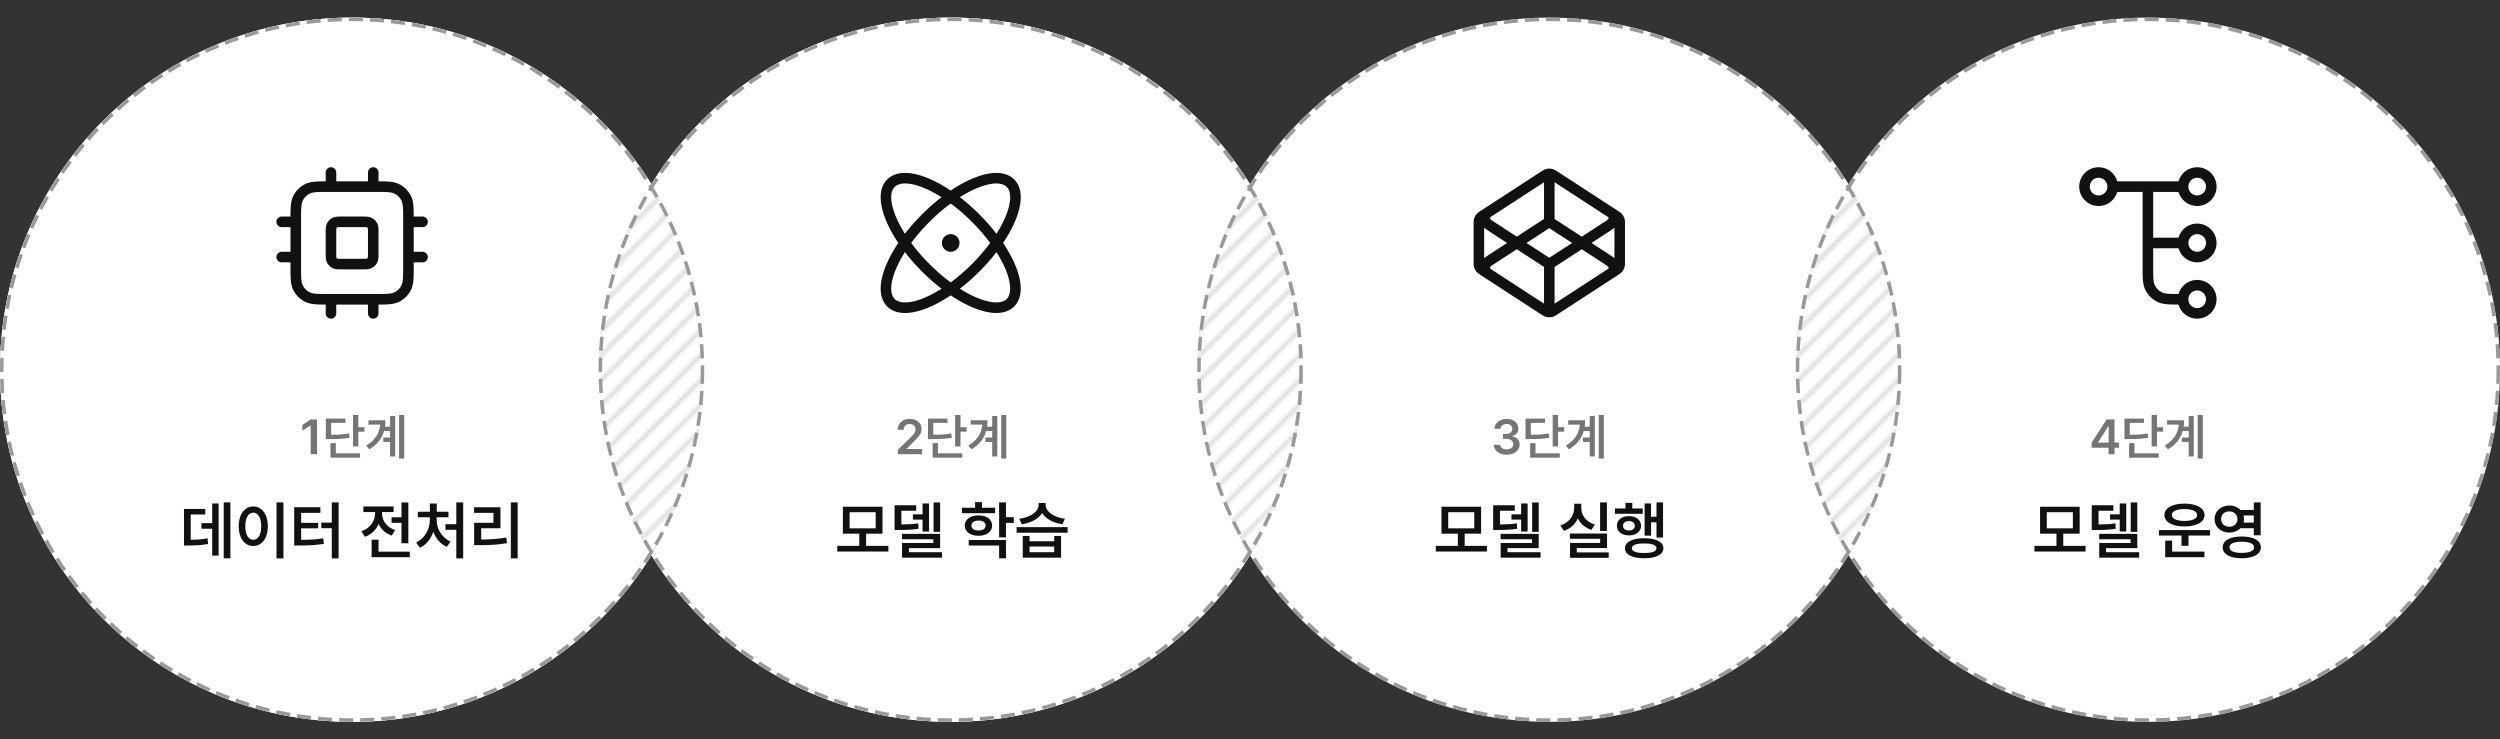 <svg width="710" height="210" viewBox="0 0 710 210" fill="none" xmlns="http://www.w3.org/2000/svg">
    <rect x="0" y="0" width="710" height="210" fill="#333333" stroke="none"/>
    <circle cx="100" cy="105" r="100" fill="#fff"/>
    <circle cx="270" cy="105" r="100" fill="#fff"/>
    <circle cx="440" cy="105" r="100" fill="#fff"/>
    <circle cx="610" cy="105" r="100" fill="#fff"/>
    <circle cx="100" cy="105" r="99.5" stroke="#999" stroke-dasharray="4 2"/>
    <circle cx="270" cy="105" r="99.5" stroke="#999" stroke-dasharray="4 2"/>
    <circle cx="100" cy="105" r="100" fill="#fff"/>
    <circle cx="270" cy="105" r="100" fill="#fff"/>
    <circle cx="100" cy="105" r="99.5" stroke="#999" stroke-dasharray="4 2"/>
    <circle cx="270" cy="105" r="99.5" stroke="#999" stroke-dasharray="4 2"/>
    <circle cx="440" cy="105" r="99.5" stroke="#999" stroke-dasharray="4 2"/>
    <circle cx="610" cy="105" r="99.5" stroke="#999" stroke-dasharray="4 2"/>
    <g opacity=".4">
        <mask id="5yyihz86ea" style="mask-type:alpha" maskUnits="userSpaceOnUse" x="80" y="0" width="210" height="210">
            <path transform="rotate(45 193.137 0)" fill="#111" d="M193.137 0h1v160h-1z"/>
            <path transform="rotate(45 196.672 3.535)" fill="#111" d="M196.672 3.535h1v160h-1z"/>
            <path transform="rotate(45 200.208 7.071)" fill="#111" d="M200.208 7.071h1v160h-1z"/>
            <path transform="rotate(45 203.744 10.607)" fill="#111" d="M203.744 10.607h1v160h-1z"/>
            <path transform="rotate(45 207.279 14.143)" fill="#111" d="M207.279 14.143h1v160h-1z"/>
            <path transform="rotate(45 210.814 17.678)" fill="#111" d="M210.814 17.678h1v160h-1z"/>
            <path transform="rotate(45 214.35 21.213)" fill="#111" d="M214.35 21.213h1v160h-1z"/>
            <path transform="rotate(45 217.885 24.749)" fill="#111" d="M217.885 24.749h1v160h-1z"/>
            <path transform="rotate(45 221.421 28.284)" fill="#111" d="M221.421 28.284h1v160h-1z"/>
            <path transform="rotate(45 224.957 31.82)" fill="#111" d="M224.957 31.819h1v160h-1z"/>
            <path transform="rotate(45 228.492 35.355)" fill="#111" d="M228.492 35.355h1v160h-1z"/>
            <path transform="rotate(45 232.028 38.89)" fill="#111" d="M232.028 38.891h1v160h-1z"/>
            <path transform="rotate(45 235.563 42.427)" fill="#111" d="M235.563 42.427h1v160h-1z"/>
            <path transform="rotate(45 239.099 45.962)" fill="#111" d="M239.099 45.962h1v160h-1z"/>
            <path transform="rotate(45 242.634 49.497)" fill="#111" d="M242.634 49.497h1v160h-1z"/>
            <path transform="rotate(45 246.17 53.033)" fill="#111" d="M246.17 53.033h1v160h-1z"/>
            <path transform="rotate(45 249.706 56.568)" fill="#111" d="M249.706 56.568h1v160h-1z"/>
            <path transform="rotate(45 253.241 60.105)" fill="#111" d="M253.241 60.105h1v160h-1z"/>
            <path transform="rotate(45 256.776 63.64)" fill="#111" d="M256.776 63.64h1v160h-1z"/>
            <path transform="rotate(45 260.312 67.175)" fill="#111" d="M260.312 67.175h1v160h-1z"/>
            <path transform="rotate(45 263.847 70.71)" fill="#111" d="M263.847 70.711h1v160h-1z"/>
            <path transform="rotate(45 267.383 74.246)" fill="#111" d="M267.383 74.246h1v160h-1z"/>
            <path transform="rotate(45 270.918 77.782)" fill="#111" d="M270.918 77.782h1v160h-1z"/>
            <path transform="rotate(45 274.454 81.317)" fill="#111" d="M274.454 81.317h1v160h-1z"/>
            <path transform="rotate(45 277.99 84.853)" fill="#111" d="M277.99 84.853h1v160h-1z"/>
            <path transform="rotate(45 281.525 88.389)" fill="#111" d="M281.525 88.389h1v160h-1z"/>
            <path transform="rotate(45 285.061 91.924)" fill="#111" d="M285.061 91.924h1v160h-1z"/>
            <path transform="rotate(45 288.596 95.459)" fill="#111" d="M288.596 95.459h1v160h-1z"/>
        </mask>
        <g mask="url(#5yyihz86ea)">
            <path fill-rule="evenodd" clip-rule="evenodd" d="M185 157.704c9.509-15.302 15-33.362 15-52.704s-5.491-37.401-15-52.704c-9.509 15.303-15 33.362-15 52.704s5.491 37.402 15 52.704z" fill="#999"/>
        </g>
    </g>
    <g opacity=".4">
        <mask id="g4ap74mcdb" style="mask-type:alpha" maskUnits="userSpaceOnUse" x="249" y="0" width="211" height="210">
            <path transform="rotate(45 363.137 0)" fill="#111" d="M363.137 0h1v160h-1z"/>
            <path transform="rotate(45 366.672 3.535)" fill="#111" d="M366.672 3.535h1v160h-1z"/>
            <path transform="rotate(45 370.208 7.071)" fill="#111" d="M370.208 7.071h1v160h-1z"/>
            <path transform="rotate(45 373.743 10.607)" fill="#111" d="M373.743 10.607h1v160h-1z"/>
            <path transform="rotate(45 377.278 14.143)" fill="#111" d="M377.278 14.143h1v160h-1z"/>
            <path transform="rotate(45 380.814 17.678)" fill="#111" d="M380.814 17.678h1v160h-1z"/>
            <path transform="rotate(45 384.35 21.213)" fill="#111" d="M384.35 21.213h1v160h-1z"/>
            <path transform="rotate(45 387.885 24.749)" fill="#111" d="M387.885 24.749h1v160h-1z"/>
            <path transform="rotate(45 391.421 28.284)" fill="#111" d="M391.421 28.284h1v160h-1z"/>
            <path transform="rotate(45 394.956 31.82)" fill="#111" d="M394.956 31.819h1v160h-1z"/>
            <path transform="rotate(45 398.492 35.355)" fill="#111" d="M398.492 35.355h1v160h-1z"/>
            <path transform="rotate(45 402.027 38.89)" fill="#111" d="M402.027 38.891h1v160h-1z"/>
            <path transform="rotate(45 405.562 42.427)" fill="#111" d="M405.562 42.427h1v160h-1z"/>
            <path transform="rotate(45 409.099 45.962)" fill="#111" d="M409.099 45.962h1v160h-1z"/>
            <path transform="rotate(45 412.634 49.497)" fill="#111" d="M412.634 49.497h1v160h-1z"/>
            <path transform="rotate(45 416.17 53.033)" fill="#111" d="M416.17 53.033h1v160h-1z"/>
            <path transform="rotate(45 419.705 56.568)" fill="#111" d="M419.705 56.568h1v160h-1z"/>
            <path transform="rotate(45 423.24 60.105)" fill="#111" d="M423.24 60.105h1v160h-1z"/>
            <path transform="rotate(45 426.776 63.64)" fill="#111" d="M426.776 63.64h1v160h-1z"/>
            <path transform="rotate(45 430.312 67.175)" fill="#111" d="M430.312 67.175h1v160h-1z"/>
            <path transform="rotate(45 433.847 70.71)" fill="#111" d="M433.847 70.711h1v160h-1z"/>
            <path transform="rotate(45 437.383 74.246)" fill="#111" d="M437.383 74.246h1v160h-1z"/>
            <path transform="rotate(45 440.918 77.782)" fill="#111" d="M440.918 77.782h1v160h-1z"/>
            <path transform="rotate(45 444.454 81.317)" fill="#111" d="M444.454 81.317h1v160h-1z"/>
            <path transform="rotate(45 447.989 84.853)" fill="#111" d="M447.989 84.853h1v160h-1z"/>
            <path transform="rotate(45 451.524 88.389)" fill="#111" d="M451.524 88.389h1v160h-1z"/>
            <path transform="rotate(45 455.061 91.924)" fill="#111" d="M455.061 91.924h1v160h-1z"/>
            <path transform="rotate(45 458.596 95.459)" fill="#111" d="M458.596 95.459h1v160h-1z"/>
        </mask>
        <g mask="url(#g4ap74mcdb)">
            <path fill-rule="evenodd" clip-rule="evenodd" d="M355 157.704c9.509-15.302 15-33.362 15-52.704s-5.491-37.401-15-52.704c-9.509 15.303-15 33.362-15 52.704s5.491 37.402 15 52.704z" fill="#999"/>
        </g>
    </g>
    <g opacity=".4">
        <mask id="sdvalwvbgc" style="mask-type:alpha" maskUnits="userSpaceOnUse" x="420" y="0" width="210" height="210">
            <path transform="rotate(45 533.137 0)" fill="#111" d="M533.137 0h1v160h-1z"/>
            <path transform="rotate(45 536.672 3.535)" fill="#111" d="M536.672 3.535h1v160h-1z"/>
            <path transform="rotate(45 540.208 7.071)" fill="#111" d="M540.208 7.071h1v160h-1z"/>
            <path transform="rotate(45 543.743 10.607)" fill="#111" d="M543.743 10.607h1v160h-1z"/>
            <path transform="rotate(45 547.278 14.143)" fill="#111" d="M547.278 14.143h1v160h-1z"/>
            <path transform="rotate(45 550.814 17.678)" fill="#111" d="M550.814 17.678h1v160h-1z"/>
            <path transform="rotate(45 554.35 21.213)" fill="#111" d="M554.35 21.213h1v160h-1z"/>
            <path transform="rotate(45 557.885 24.749)" fill="#111" d="M557.885 24.749h1v160h-1z"/>
            <path transform="rotate(45 561.421 28.284)" fill="#111" d="M561.421 28.284h1v160h-1z"/>
            <path transform="rotate(45 564.956 31.82)" fill="#111" d="M564.956 31.819h1v160h-1z"/>
            <path transform="rotate(45 568.492 35.355)" fill="#111" d="M568.492 35.355h1v160h-1z"/>
            <path transform="rotate(45 572.027 38.89)" fill="#111" d="M572.027 38.891h1v160h-1z"/>
            <path transform="rotate(45 575.562 42.427)" fill="#111" d="M575.562 42.427h1v160h-1z"/>
            <path transform="rotate(45 579.099 45.962)" fill="#111" d="M579.099 45.962h1v160h-1z"/>
            <path transform="rotate(45 582.634 49.497)" fill="#111" d="M582.634 49.497h1v160h-1z"/>
            <path transform="rotate(45 586.17 53.033)" fill="#111" d="M586.17 53.033h1v160h-1z"/>
            <path transform="rotate(45 589.705 56.568)" fill="#111" d="M589.705 56.568h1v160h-1z"/>
            <path transform="rotate(45 593.24 60.105)" fill="#111" d="M593.24 60.105h1v160h-1z"/>
            <path transform="rotate(45 596.776 63.64)" fill="#111" d="M596.776 63.64h1v160h-1z"/>
            <path transform="rotate(45 600.312 67.175)" fill="#111" d="M600.312 67.175h1v160h-1z"/>
            <path transform="rotate(45 603.847 70.71)" fill="#111" d="M603.847 70.711h1v160h-1z"/>
            <path transform="rotate(45 607.383 74.246)" fill="#111" d="M607.383 74.246h1v160h-1z"/>
            <path transform="rotate(45 610.918 77.782)" fill="#111" d="M610.918 77.782h1v160h-1z"/>
            <path transform="rotate(45 614.454 81.317)" fill="#111" d="M614.454 81.317h1v160h-1z"/>
            <path transform="rotate(45 617.989 84.853)" fill="#111" d="M617.989 84.853h1v160h-1z"/>
            <path transform="rotate(45 621.524 88.389)" fill="#111" d="M621.524 88.389h1v160h-1z"/>
            <path transform="rotate(45 625.061 91.924)" fill="#111" d="M625.061 91.924h1v160h-1z"/>
            <path transform="rotate(45 628.596 95.459)" fill="#111" d="M628.596 95.459h1v160h-1z"/>
        </mask>
        <g mask="url(#sdvalwvbgc)">
            <path fill-rule="evenodd" clip-rule="evenodd" d="M525 157.704c9.509-15.302 15-33.362 15-52.704s-5.491-37.401-15-52.704c-9.509 15.303-15 33.362-15 52.704s5.491 37.402 15 52.704z" fill="#999"/>
        </g>
    </g>
    <path d="M90.027 119.102V129h-1.79v-8.162h-.055l-2.31 1.476v-1.626l2.446-1.586h1.71zm11.744-1.245v3.473h1.737v1.258h-1.737v4.211h-1.517v-8.942h1.517zm-3.69 1.026v1.217h-4.034v3.363c2.324.007 3.616-.075 5.086-.383l.164 1.231c-1.613.314-3.063.396-5.756.396h-.998v-5.824h5.537zm4.183 9.857v1.231h-8.408v-4.116h1.517v2.885h6.891zm12.523-10.883v12.36h-1.449v-12.36h1.449zm-2.557.301v11.471h-1.449V125.5h-1.927v-1.244h1.927v-1.832h-1.709c-.581 2.051-1.873 3.814-4.183 5.181l-.889-1.08c2.563-1.51 3.739-3.445 3.965-5.933h-3.309v-1.231h4.813c0 .622-.041 1.231-.123 1.819h1.435v-3.022h1.449zM255.003 129v-1.285l3.5-3.377c.998-.998 1.518-1.586 1.518-2.42 0-.916-.725-1.504-1.696-1.504-1.025 0-1.681.643-1.668 1.641h-1.695c-.014-1.873 1.394-3.09 3.377-3.09 2.023 0 3.39 1.203 3.39 2.871 0 1.121-.546 2.023-2.488 3.855l-1.763 1.75v.069h4.402V129h-6.877zm17.773-11.143v3.473h1.737v1.258h-1.737v4.211h-1.517v-8.942h1.517zm-3.691 1.026v1.217h-4.033v3.363c2.324.007 3.616-.075 5.086-.383l.164 1.231c-1.614.314-3.063.396-5.756.396h-.998v-5.824h5.537zm4.184 9.857v1.231h-8.409v-4.116h1.518v2.885h6.891zm12.523-10.883v12.36h-1.449v-12.36h1.449zm-2.557.301v11.471h-1.449V125.5h-1.928v-1.244h1.928v-1.832h-1.709c-.581 2.051-1.873 3.814-4.183 5.181l-.889-1.08c2.563-1.51 3.739-3.445 3.965-5.933h-3.309v-1.231h4.813c0 .622-.041 1.231-.123 1.819h1.435v-3.022h1.449zM427.894 129.137c-2.12 0-3.623-1.149-3.665-2.817h1.792c.054.793.847 1.313 1.873 1.313 1.093 0 1.873-.602 1.873-1.477 0-.888-.766-1.531-2.051-1.531h-.889v-1.367h.889c1.053 0 1.791-.588 1.777-1.449.014-.834-.615-1.395-1.586-1.395-.929 0-1.736.52-1.763 1.354h-1.709c.041-1.668 1.544-2.803 3.486-2.803 2.01 0 3.308 1.23 3.295 2.748.013 1.107-.725 1.914-1.805 2.133v.082c1.395.191 2.188 1.08 2.174 2.324.014 1.668-1.545 2.885-3.691 2.885zm14.587-11.28v3.473h1.737v1.258h-1.737v4.211h-1.517v-8.942h1.517zm-3.691 1.026v1.217h-4.033v3.363c2.324.007 3.616-.075 5.086-.383l.164 1.231c-1.613.314-3.063.396-5.756.396h-.998v-5.824h5.537zm4.184 9.857v1.231h-8.409v-4.116h1.518v2.885h6.891zm12.523-10.883v12.36h-1.449v-12.36h1.449zm-2.557.301v11.471h-1.449V125.5h-1.928v-1.244h1.928v-1.832h-1.709c-.581 2.051-1.873 3.814-4.183 5.181l-.889-1.08c2.563-1.51 3.739-3.445 3.965-5.933h-3.309v-1.231h4.813c0 .622-.041 1.231-.123 1.819h1.435v-3.022h1.449zM594.024 127.154v-1.422l4.28-6.63h2.215v6.589h1.298v1.463h-1.298V129h-1.696v-1.846h-4.799zm1.819-1.463h3.008v-4.566h-.11l-2.898 4.498v.068zm16.734-7.834v3.473h1.736v1.258h-1.736v4.211h-1.517v-8.942h1.517zm-3.691 1.026v1.217h-4.033v3.363c2.324.007 3.616-.075 5.085-.383l.165 1.231c-1.614.314-3.063.396-5.756.396h-.998v-5.824h5.537zm4.183 9.857v1.231h-8.408v-4.116h1.518v2.885h6.89zm12.524-10.883v12.36h-1.449v-12.36h1.449zm-2.557.301v11.471h-1.449V125.5h-1.928v-1.244h1.928v-1.832h-1.709c-.581 2.051-1.873 3.814-4.184 5.181l-.888-1.08c2.563-1.51 3.739-3.445 3.965-5.933h-3.309v-1.231h4.812c0 .622-.041 1.231-.123 1.819h1.436v-3.022h1.449z" fill="#757575"/>
    <path d="M65.433 142.674v15.89h-1.899v-15.89h1.899zm-3.34.316v14.801h-1.828v-7.629h-3.059v-1.6h3.059v-5.572h1.828zm-3.797 1.547v1.565h-4.131v7.189c1.88-.018 3.226-.097 4.781-.422l.159 1.6c-1.793.369-3.375.439-5.784.457H52.25v-10.389h6.047zm22.201-1.863v15.908h-1.969v-15.908h1.97zm-8.56 1.16c2.39 0 4.13 2.18 4.148 5.607-.018 3.463-1.758 5.625-4.148 5.625-2.409 0-4.149-2.162-4.149-5.625 0-3.427 1.74-5.607 4.148-5.607zm0 1.758c-1.354 0-2.268 1.424-2.268 3.849 0 2.444.914 3.868 2.267 3.868 1.336 0 2.25-1.424 2.25-3.868 0-2.425-.914-3.849-2.25-3.849zm24.222-2.918v15.908h-1.933v-8.578h-2.989v-1.582h2.989v-5.748h1.933zm-5.168 1.371v1.6h-5.467v2.847h4.834v1.547h-4.834v3.27c2.417-.009 4.228-.088 6.276-.422l.193 1.582c-2.32.351-4.342.439-7.19.457h-1.247v-10.881h7.435zm24.979-1.354v11.602h-1.951v-5.818h-2.813v-1.582h2.813v-4.202h1.951zm.404 13.975v1.582h-10.828v-4.975h1.951v3.393h8.877zm-7.875-10.811c0 1.916 1.283 3.885 3.744 4.694l-.984 1.564c-1.776-.606-3.032-1.81-3.727-3.322-.703 1.679-2.03 3.006-3.902 3.656l-1.002-1.582c2.531-.826 3.885-2.918 3.885-5.027v-.422h-3.305v-1.582h8.578v1.582h-3.287v.439zm23.045-3.181v15.908h-1.951v-8.121h-3.076v-1.582h3.076v-6.205h1.951zm-7.523 5.045c-.018 2.408 1.423 4.974 3.937 6.082l-1.055 1.494c-1.819-.774-3.137-2.364-3.832-4.272-.703 2.022-2.012 3.718-3.832 4.536l-1.054-1.512c2.478-1.125 3.884-3.832 3.884-6.328v-.826h-3.41v-1.565h3.428v-2.32h1.951v2.32h3.322v1.565h-3.339v.826zm22.992-5.045v15.908h-1.934v-15.908h1.934zm-4.887 1.388v5.959h-5.467v3.2c2.505-.018 4.667-.141 7.137-.563l.176 1.6c-2.707.474-5.08.562-7.928.562h-1.389v-6.345h5.485v-2.83h-5.502v-1.583h7.488zM252.298 155.031v1.6h-14.52v-1.6h6.258v-3.463h-4.658v-7.664h11.25v7.664h-4.658v3.463h6.328zm-11.004-9.562v4.57h7.4v-4.57h-7.4zm25.699-2.778v8.35h-1.863v-8.35h1.863zm-3.146.299v7.963h-1.846v-3.392h-2.742v-1.495h2.742v-3.076h1.846zm-3.657.51v1.547h-4.201v3.902c1.907-.017 3.217-.07 4.782-.334l.105 1.547c-1.793.299-3.287.352-5.766.352h-1.054V143.5h6.134zm6.803 8.121v4.043h-8.859v1.16h9.387v1.547h-11.338v-4.166h8.894v-1.055h-8.912v-1.529h10.828zm15.61-7.418v1.547h-9.422v-1.547h3.744v-1.599h1.951v1.599h3.727zm-4.711 2.162c2.302 0 3.867 1.16 3.884 2.901-.017 1.74-1.582 2.9-3.884 2.9-2.303 0-3.903-1.16-3.903-2.9 0-1.741 1.6-2.901 3.903-2.901zm0 1.477c-1.213 0-2.004.527-2.004 1.424 0 .896.791 1.406 2.004 1.388 1.212.018 2.021-.492 2.021-1.388 0-.897-.809-1.424-2.021-1.424zm7.804-5.168v4.219h2.215v1.599h-2.215v4.131h-1.951v-9.949h1.951zm0 10.687v5.203h-1.951v-3.638h-8.631v-1.565h10.582zm6.698-1.16v1.512h6.996v-1.512h1.951v6.17H290.46v-6.17h1.934zm0 4.623h6.996v-1.617h-6.996v1.617zm10.81-7.119v1.6H288.72v-1.6h14.484zm-6.24-6.258c0 1.705 2.18 3.498 5.467 3.885l-.686 1.547c-2.663-.36-4.764-1.538-5.783-3.147-1.028 1.618-3.138 2.787-5.783 3.147l-.721-1.547c3.322-.404 5.484-2.127 5.502-3.885v-.597h2.004v.597zM422.298 155.031v1.6h-14.52v-1.6h6.258v-3.463h-4.658v-7.664h11.25v7.664h-4.658v3.463h6.328zm-11.004-9.562v4.57h7.4v-4.57h-7.4zm25.699-2.778v8.35h-1.863v-8.35h1.863zm-3.146.299v7.963h-1.846v-3.392h-2.742v-1.495h2.742v-3.076h1.846zm-3.657.51v1.547h-4.201v3.902c1.907-.017 3.217-.07 4.782-.334l.105 1.547c-1.793.299-3.287.352-5.766.352h-1.054V143.5h6.134zm6.803 8.121v4.043h-8.859v1.16h9.387v1.547h-11.338v-4.166h8.894v-1.055h-8.912v-1.529h10.828zm19.371-8.947v8.103h-1.933v-8.103h1.933zm.035 8.842v4.13h-8.595v1.231h9.07v1.547h-10.986v-4.236h8.56v-1.161h-8.595v-1.511h10.546zm-7.312-7.225c0 2.021 1.336 3.92 3.85 4.676l-.95 1.512c-1.845-.563-3.164-1.75-3.884-3.27-.721 1.652-2.075 2.944-3.973 3.551l-.984-1.53c2.566-.826 3.919-2.865 3.919-4.939v-1.23h2.022v1.23zm23.221-1.617v9.984h-1.864v-4.324h-1.547v3.797h-1.828v-9.141h1.828v3.762h1.547v-4.078h1.864zm-5.766 1.722v1.53h-7.91v-1.53h3.006v-1.582h1.933v1.582h2.971zm-3.938 2.18c2.022 0 3.446 1.09 3.463 2.742-.017 1.653-1.441 2.743-3.463 2.743-1.986 0-3.427-1.09-3.41-2.743-.017-1.652 1.424-2.742 3.41-2.742zm0 1.406c-.984 0-1.669.51-1.669 1.336 0 .827.668 1.336 1.669 1.336 1.002 0 1.688-.509 1.688-1.336 0-.826-.686-1.336-1.688-1.336zm4.342 4.87c3.393 0 5.432 1.037 5.45 2.865-.018 1.793-2.057 2.83-5.45 2.83-3.392 0-5.449-1.037-5.449-2.83 0-1.828 2.057-2.865 5.449-2.865zm0 1.494c-2.267-.018-3.498.439-3.498 1.371 0 .879 1.231 1.336 3.498 1.336 2.25 0 3.481-.457 3.481-1.336 0-.932-1.231-1.389-3.481-1.371zM592.298 155.031v1.6h-14.52v-1.6h6.258v-3.463h-4.658v-7.664h11.25v7.664h-4.658v3.463h6.328zm-11.004-9.562v4.57h7.4v-4.57h-7.4zm25.699-2.778v8.35h-1.863v-8.35h1.863zm-3.146.299v7.963h-1.846v-3.392h-2.742v-1.495h2.742v-3.076h1.846zm-3.657.51v1.547h-4.201v3.902c1.907-.017 3.217-.07 4.782-.334l.105 1.547c-1.793.299-3.287.352-5.766.352h-1.054V143.5h6.134zm6.803 8.121v4.043h-8.859v1.16h9.387v1.547h-11.338v-4.166h8.894v-1.055h-8.912v-1.529h10.828zm20.672-1.09v1.565h-6.135v2.918h-1.986v-2.918h-6.398v-1.565h14.519zm-1.6 6.117v1.6h-11.144v-4.711h1.969v3.111h9.175zm-5.677-13.623c3.427 0 5.695 1.248 5.695 3.252 0 2.004-2.268 3.235-5.695 3.235-3.428 0-5.696-1.231-5.696-3.235 0-2.004 2.268-3.252 5.696-3.252zm0 1.547c-2.18 0-3.604.616-3.586 1.705-.018 1.055 1.406 1.67 3.586 1.67 2.197 0 3.603-.615 3.603-1.67 0-1.089-1.406-1.705-3.603-1.705zm12.744-1.002c1.283 0 2.39.475 3.146 1.266h3.797v-2.162h1.951v9.351h-1.951v-2.021h-3.797c-.756.791-1.872 1.257-3.146 1.248-2.391.018-4.201-1.6-4.201-3.832 0-2.25 1.81-3.85 4.201-3.85zm0 1.67c-1.371 0-2.338.844-2.338 2.18 0 1.301.967 2.18 2.338 2.18 1.318 0 2.285-.879 2.303-2.18-.018-1.336-.985-2.18-2.303-2.18zm3.515 7.119c3.34 0 5.432 1.143 5.432 3.094 0 1.951-2.092 3.094-5.432 3.094-3.322 0-5.414-1.143-5.396-3.094-.018-1.951 2.074-3.094 5.396-3.094zm0 1.495c-2.214 0-3.498.562-3.48 1.599-.018 1.002 1.266 1.565 3.48 1.565 2.25 0 3.516-.563 3.516-1.565 0-1.037-1.266-1.599-3.516-1.599zm.51-7.454c.088.326.141.66.141 1.02 0 .351-.053.685-.123 1.002h2.9V146.4h-2.918z" fill="#111"/>
    <path d="m440 63-15.872 10.317c-1.376.895-2.064 1.342-2.302 1.909a2.002 2.002 0 0 0 0 1.55M440 63l15.872 10.317c1.376.895 2.064 1.342 2.302 1.909a2.002 2.002 0 0 1 0 1.55M440 63V50m0 25-15.872-10.317c-1.376-.894-2.064-1.34-2.302-1.908a2.002 2.002 0 0 1 0-1.55M440 75l15.872-10.317c1.376-.894 2.064-1.34 2.302-1.908a2.002 2.002 0 0 0 0-1.55M440 75v13m18.544-11.053-16.8 10.92c-.631.41-.947.615-1.287.695-.301.07-.613.07-.914 0-.34-.08-.656-.285-1.287-.695l-16.8-10.92c-.532-.346-.798-.519-.991-.75a2.024 2.024 0 0 1-.377-.694c-.088-.287-.088-.605-.088-1.24V63.738c0-.635 0-.952.088-1.24.079-.253.207-.49.377-.694.193-.23.459-.403.991-.75l16.8-10.92c.631-.41.947-.614 1.287-.694.301-.07.613-.07.914 0 .34.08.656.285 1.287.695l16.8 10.92c.532.346.798.519.991.75.17.203.298.44.377.694.088.287.088.604.088 1.239v10.527c0 .634 0 .952-.088 1.239-.079.254-.207.49-.377.695-.193.23-.459.403-.991.749zM94 49v4m12-4v4M94 85v4m12-4v4m10-26h4m-4 10h4M80 63h4m-4 10h4m9.6 12h12.8c3.36 0 5.04 0 6.324-.654a5.998 5.998 0 0 0 2.622-2.622C116 80.44 116 78.76 116 75.4V62.6c0-3.36 0-5.04-.654-6.324a5.998 5.998 0 0 0-2.622-2.622C111.44 53 109.76 53 106.4 53H93.6c-3.36 0-5.04 0-6.324.654a6 6 0 0 0-2.622 2.622C84 57.56 84 59.24 84 62.6v12.8c0 3.36 0 5.04.654 6.324a6 6 0 0 0 2.622 2.622C88.56 85 90.24 85 93.6 85zm3.6-10h5.6c1.12 0 1.68 0 2.108-.218.376-.192.682-.498.874-.874.218-.428.218-.988.218-2.108v-5.6c0-1.12 0-1.68-.218-2.108a2.003 2.003 0 0 0-.874-.874C104.48 63 103.92 63 102.8 63h-5.6c-1.12 0-1.68 0-2.108.218a2 2 0 0 0-.874.874C94 64.52 94 65.08 94 66.2v5.6c0 1.12 0 1.68.218 2.108a2 2 0 0 0 .874.874C95.52 75 96.08 75 97.2 75zM610 53v22.4c0 3.36 0 5.04.654 6.324a5.998 5.998 0 0 0 2.622 2.622C614.56 85 616.24 85 619.6 85h.4m0 0a4 4 0 1 0 8 0 4 4 0 0 0-8 0zm-20-32h20m-20 0a4 4 0 1 1-8 0 4 4 0 0 1 8 0zm20 0a4 4 0 1 0 8 0 4 4 0 0 0-8 0zm-10 16h10m0 0a4 4 0 1 0 8 0 4 4 0 0 0-8 0zM269.999 69h.02m7.051 7.071c-9.372 9.373-20.136 13.805-24.042 9.9-3.905-3.905.527-14.67 9.9-24.042 9.373-9.372 20.136-13.805 24.042-9.9 3.905 3.906-.527 14.67-9.9 24.042zm0-14.142c9.373 9.372 13.805 20.136 9.9 24.041-3.906 3.906-14.67-.526-24.042-9.899-9.373-9.373-13.805-20.136-9.9-24.042 3.906-3.905 14.669.527 24.042 9.9zM270.999 69a1 1 0 1 1-2 0 1 1 0 0 1 2 0z" stroke="#111" stroke-width="3" stroke-linecap="round" stroke-linejoin="round"/>
</svg>
